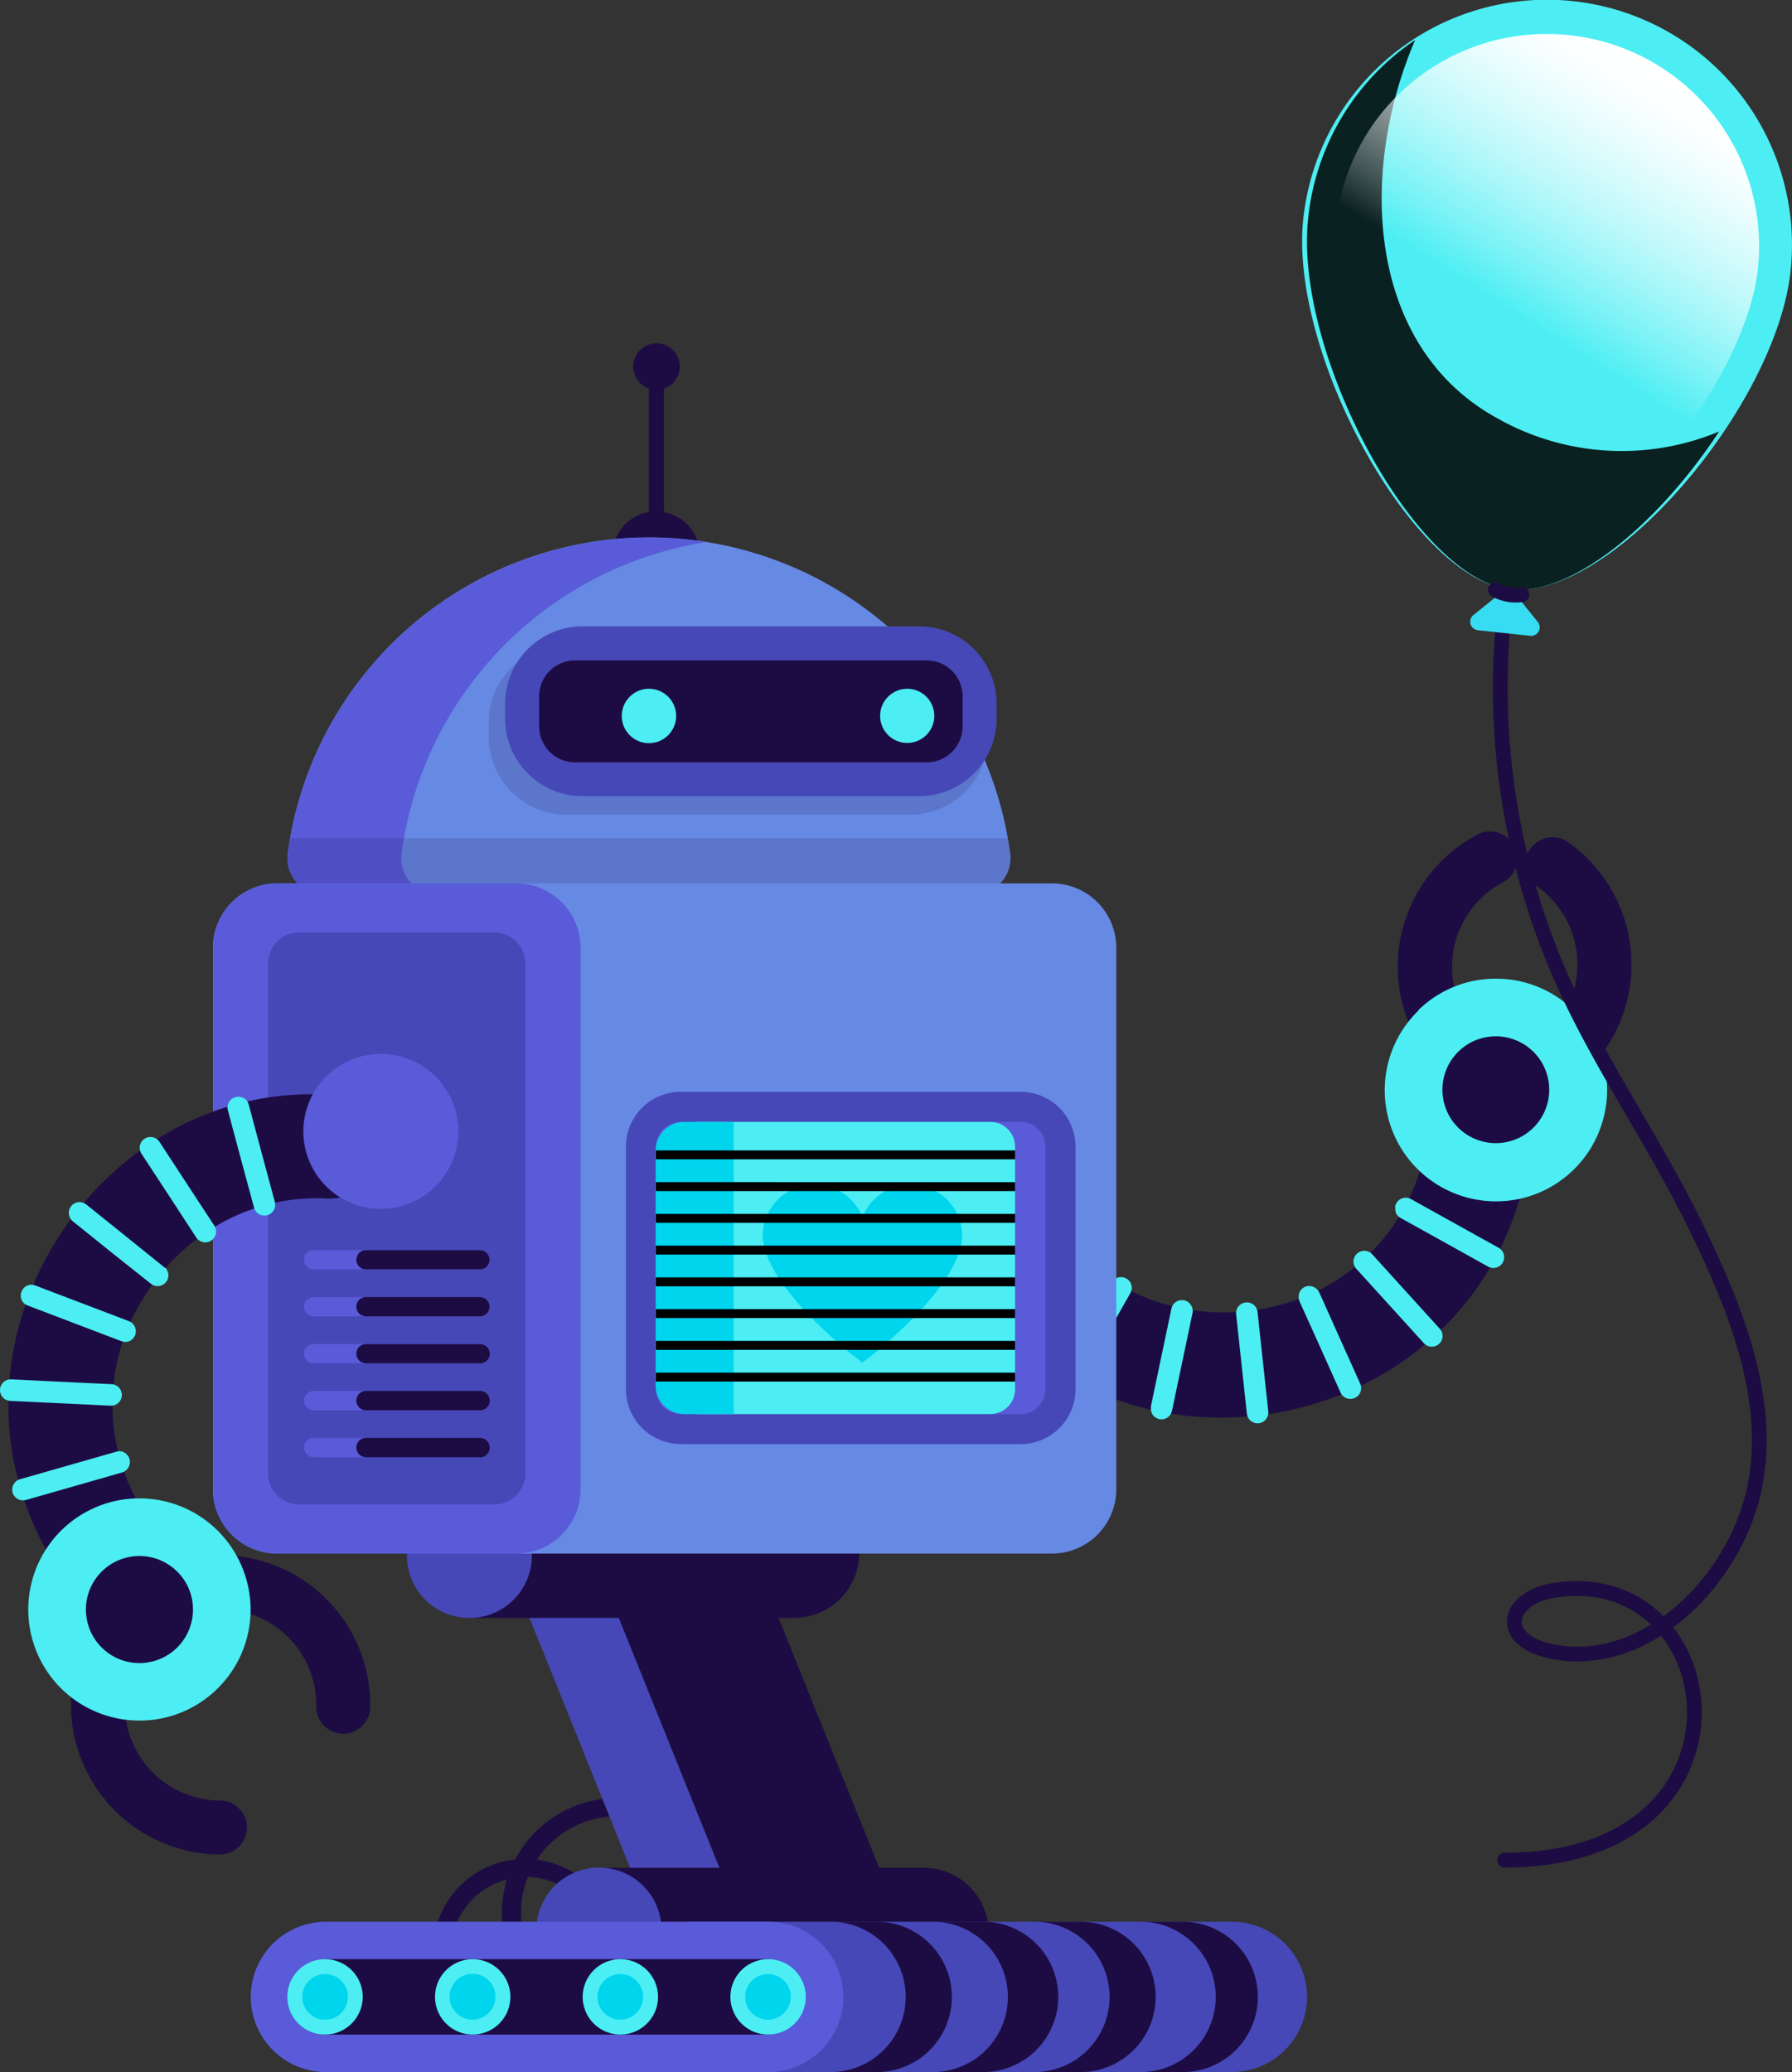 <svg xmlns="http://www.w3.org/2000/svg" xmlns:xlink="http://www.w3.org/1999/xlink" viewBox="0 0 293.92 339.77"><rect x="0" y="0" width="293.92" height="339.77" fill="#333333" stroke="none"/><defs><style>.cls-1{isolation:isolate;}.cls-11,.cls-2{fill:#1d0c43;}.cls-3{fill:#4ceef3;}.cls-4{fill:#595bd9;}.cls-5{fill:none;stroke:#1d0c43;stroke-linecap:round;stroke-linejoin:round;stroke-width:2.42px;}.cls-6{opacity:0.86;}.cls-11,.cls-13,.cls-6,.cls-8{mix-blend-mode:overlay;}.cls-7{fill:#37dbf2;}.cls-8{fill:url(#linear-gradient);}.cls-9{fill:#4648b7;}.cls-10{fill:#6689e3;}.cls-11{opacity:0.15;}.cls-12{fill:#00d5ee;}</style><linearGradient id="linear-gradient" x1="260.11" y1="55.56" x2="288.18" y2="11.08" gradientUnits="userSpaceOnUse"><stop offset="0" stop-color="#fff" stop-opacity="0"/><stop offset="0.13" stop-color="#fff" stop-opacity="0.23"/><stop offset="0.28" stop-color="#fff" stop-opacity="0.46"/><stop offset="0.42" stop-color="#fff" stop-opacity="0.65"/><stop offset="0.56" stop-color="#fff" stop-opacity="0.8"/><stop offset="0.68" stop-color="#fff" stop-opacity="0.91"/><stop offset="0.79" stop-color="#fff" stop-opacity="0.98"/><stop offset="0.88" stop-color="#fff"/></linearGradient></defs><title>about-extra-3</title><g class="cls-1"><g id="OBJECTS"><path class="cls-2" d="M246.69,191.45l8.41,1.32,8.41,1.32c-3.45,22-18.66,36.08-36.25,41s-37.56.72-50.57-13.85a10.86,10.86,0,0,1-3.08-7.38,8.69,8.69,0,0,1,3.36-6.55h0a8.8,8.8,0,0,1,5.68-1.44,10.85,10.85,0,0,1,6.44,3.59c8.81,9.5,22.07,12.29,33.69,9.06A32.62,32.62,0,0,0,246.69,191.45Z" transform="translate(-12.67 -4.59)"/><path class="cls-3" d="M186.56,230.06a1.74,1.74,0,0,1,.06-.45,1.54,1.54,0,0,1,.17-.43L190.9,222,195,214.9a1.77,1.77,0,0,1,3.24.42,1.81,1.81,0,0,1-.18,1.34L194,223.8l-4.1,7.14a1.77,1.77,0,0,1-2.42.65,1.72,1.72,0,0,1-.65-.66A1.74,1.74,0,0,1,186.56,230.06Z" transform="translate(-12.67 -4.59)"/><path class="cls-3" d="M201.44,235.56a1.09,1.09,0,0,1,0-.18l0-.18,1.68-8,1.68-8a1.76,1.76,0,0,1,3.21-.6,1.74,1.74,0,0,1,.25,1.32l-1.68,8-1.68,8a1.76,1.76,0,0,1-3.11.74A1.72,1.72,0,0,1,201.44,235.56Z" transform="translate(-12.67 -4.59)"/><path class="cls-3" d="M215.41,219.93a1.73,1.73,0,0,1,.45-1.18,1.72,1.72,0,0,1,1.12-.57,1.73,1.73,0,0,1,1.3.37,1.8,1.8,0,0,1,.65,1.19l.88,8.15.88,8.14a1.77,1.77,0,0,1-.38,1.29,1.72,1.72,0,0,1-1.19.66,1.77,1.77,0,0,1-1.94-1.57l-.88-8.14-.88-8.15a.31.31,0,0,1,0-.1Z" transform="translate(-12.67 -4.59)"/><path class="cls-3" d="M225.67,217.23a1.75,1.75,0,0,1,.27-.95,1.8,1.8,0,0,1,.77-.67,1.76,1.76,0,0,1,1.35,0,1.82,1.82,0,0,1,1,.93L232.4,224l3.37,7.49a1.77,1.77,0,0,1-3.23,1.45l-3.36-7.49L225.82,218a2.53,2.53,0,0,1-.12-.36A2.19,2.19,0,0,1,225.67,217.23Z" transform="translate(-12.67 -4.59)"/><path class="cls-3" d="M234.67,211.47a1.74,1.74,0,0,1,.15-.71,1.67,1.67,0,0,1,.43-.6,1.76,1.76,0,0,1,1.27-.46,1.79,1.79,0,0,1,1.23.58l5.53,6.1,5.54,6.1a1.76,1.76,0,1,1-2.61,2.37l-5.54-6.1-5.54-6.1a1.72,1.72,0,0,1-.34-.56A1.67,1.67,0,0,1,234.67,211.47Z" transform="translate(-12.67 -4.59)"/><path class="cls-3" d="M241.52,202.75a1.58,1.58,0,0,1,0-.43,1.54,1.54,0,0,1,.17-.42,1.77,1.77,0,0,1,2.4-.69l7.19,4,7.2,4a1.77,1.77,0,0,1-.38,3.24,1.81,1.81,0,0,1-1.34-.15l-7.19-4-7.2-4a1.77,1.77,0,0,1-.67-.66A1.84,1.84,0,0,1,241.52,202.75Z" transform="translate(-12.67 -4.59)"/><path class="cls-2" d="M275.8,176.88a24.57,24.57,0,0,0-5.95-34.2,4.43,4.43,0,0,0-6.17,1.07,4.45,4.45,0,0,0-.74,3.31,4.37,4.37,0,0,0,1.81,2.86,15.67,15.67,0,0,1-.57,26,15.92,15.92,0,0,1-5.44,2.17c-.41,1.52-.81,3-1.21,4.56s-.77,3-1.14,4.56a24.68,24.68,0,0,0,10.78-2.8A24.24,24.24,0,0,0,275.8,176.88Z" transform="translate(-12.67 -4.59)"/><path class="cls-2" d="M262.26,178.21a15.76,15.76,0,0,1-5.5-2.8,15.7,15.7,0,0,1,2.4-26.13,4.41,4.41,0,0,0,1.83-6,4.44,4.44,0,0,0-6-1.83A24.5,24.5,0,0,0,249.67,181a24.8,24.8,0,0,0,6.37,4.32q1.51-1.78,3.08-3.55C260.16,180.56,261.21,179.39,262.26,178.21Z" transform="translate(-12.67 -4.59)"/><path class="cls-3" d="M245.33,170.21h0a18.11,18.11,0,0,1,13-5.13,18.16,18.16,0,0,1,12.79,5.53h0a18.18,18.18,0,0,1,5.14,13,18.42,18.42,0,0,1-1.44,6.84,18.18,18.18,0,0,1-4.1,6h0a18.23,18.23,0,0,1-6.08,3.91,18.27,18.27,0,0,1-13.71-.21,18.22,18.22,0,0,1-6-4.1h0a18.21,18.21,0,0,1,.4-25.76Z" transform="translate(-12.67 -4.59)"/><path class="cls-2" d="M251.91,177a8.76,8.76,0,0,1,14.86,6.43A8.76,8.76,0,1,1,251.91,177Z" transform="translate(-12.67 -4.59)"/><path class="cls-4" d="M187.59,210.74a14,14,0,1,1-4.1-9.88A13.93,13.93,0,0,1,187.59,210.74Z" transform="translate(-12.67 -4.59)"/><path class="cls-5" d="M261.18,93.39a118.3,118.3,0,0,0,7.8,72.06c6.17,13.76,14.93,26.2,21.57,39.74s13,28.91,9.83,43.65-17.16,28.93-32,26.77c-10.33-1.49-8.9-8.9-.93-10.21,28.88-4.73,35.44,44.22-8,44.22" transform="translate(-12.67 -4.59)"/><path class="cls-3" d="M306.36,49c-2.35,22.06-29.18,54-46,52.25-15.93-1.69-36.28-38.7-33.93-60.77A40.18,40.18,0,1,1,306.36,49Z" transform="translate(-12.67 -4.59)"/><path class="cls-6" d="M258.31,73.21c-21.43-11.69-22.9-40.28-13.53-62.06A40.22,40.22,0,0,0,227.22,40.5c-2.29,22.06,17.6,59.05,33.16,60.75,10.34,1.12,24.57-11.15,34.26-25.9A41.49,41.49,0,0,1,258.31,73.21Z" transform="translate(-12.67 -4.59)"/><path class="cls-7" d="M254.33,105.46l4.74-3.83a1.39,1.39,0,0,1,2,.21l3.83,4.74a1.4,1.4,0,0,1-1.24,2.27l-8.56-.91A1.4,1.4,0,0,1,254.33,105.46Z" transform="translate(-12.67 -4.59)"/><path class="cls-5" d="M257.94,101.32a6.78,6.78,0,0,0,4.35.78" transform="translate(-12.67 -4.59)"/><path class="cls-8" d="M261.87,95.8a8.14,8.14,0,0,1-.87,0c-5.57-.59-13.55-8.61-19.85-20-6.74-12.14-10.32-25.37-9.34-34.52a34.71,34.71,0,0,1,34.55-31.12,36,36,0,0,1,3.74.2A34.8,34.8,0,0,1,301,48.64C299,67.59,275.59,95.8,261.87,95.8Z" transform="translate(-12.67 -4.59)"/><path class="cls-2" d="M113.91,337.26A18.91,18.91,0,1,1,127.28,305a18.93,18.93,0,0,1-6.13,30.85A18.88,18.88,0,0,1,113.91,337.26Zm0-34.84a15.83,15.83,0,1,0,6.1,1.2A16,16,0,0,0,113.91,302.42Z" transform="translate(-12.67 -4.59)"/><path class="cls-2" d="M98.85,339.77A15.18,15.18,0,0,1,93,310.58a15.11,15.11,0,0,1,16.53,3.3,15,15,0,0,1,3.3,4.92,15.23,15.23,0,0,1,0,11.61,15,15,0,0,1-3.3,4.92,15.08,15.08,0,0,1-10.72,4.44Zm0-27.37A12.19,12.19,0,0,0,90.22,316a12.21,12.21,0,0,0,4,19.9,12.31,12.31,0,0,0,9.34,0,12.26,12.26,0,0,0,4-2.65,11.88,11.88,0,0,0,2.65-4,12.19,12.19,0,0,0,0-9.34,11.94,11.94,0,0,0-2.65-3.95,12.15,12.15,0,0,0-8.62-3.58Z" transform="translate(-12.67 -4.59)"/><polygon class="cls-2" points="121.18 317.02 134.85 317.02 148.53 317.02 134.77 282.86 121.02 248.71 107.35 248.71 93.67 248.71 107.43 282.86 121.18 317.02"/><polygon class="cls-9" points="107.67 317.02 115 317.02 122.32 317.02 108.56 282.86 94.81 248.71 87.49 248.71 80.17 248.71 93.92 282.86 107.67 317.02"/><path class="cls-2" d="M142.93,269.9H90.09a10.66,10.66,0,0,1-4.16-.84,10.52,10.52,0,0,1-3.39-2.29,10.67,10.67,0,0,1-3.13-7.55v-.12a10.66,10.66,0,0,1,.84-4.16,10.76,10.76,0,0,1,5.68-5.68,10.66,10.66,0,0,1,4.16-.84h52.84a10.66,10.66,0,0,1,4.16.84,10.76,10.76,0,0,1,5.68,5.68,10.66,10.66,0,0,1,.84,4.16v.12a10.67,10.67,0,0,1-10.68,10.68Z" transform="translate(-12.67 -4.59)"/><path class="cls-9" d="M89.66,269.9h0a10.22,10.22,0,0,1-10.25-10.25v-1a10.22,10.22,0,0,1,10.25-10.25h0a10.27,10.27,0,0,1,9.45,6.26,10.37,10.37,0,0,1,.8,4v1a10.41,10.41,0,0,1-.8,4,10.28,10.28,0,0,1-9.45,6.26Z" transform="translate(-12.67 -4.59)"/><path class="cls-2" d="M120.34,102.75a7.15,7.15,0,1,1,5-2.09A7.13,7.13,0,0,1,120.34,102.75Z" transform="translate(-12.67 -4.59)"/><path class="cls-2" d="M120.34,96.83a1.23,1.23,0,0,1-1.23-1.22V65.92a1.23,1.23,0,0,1,1.23-1.23,1.25,1.25,0,0,1,.87.36,1.23,1.23,0,0,1,.36.87V95.61a1.23,1.23,0,0,1-.36.86A1.25,1.25,0,0,1,120.34,96.83Z" transform="translate(-12.67 -4.59)"/><path class="cls-2" d="M124.17,64.73A3.82,3.82,0,1,1,123.05,62,3.82,3.82,0,0,1,124.17,64.73Z" transform="translate(-12.67 -4.59)"/><path class="cls-10" d="M172.43,151.29a6,6,0,0,0,5.93-6.8,59.79,59.79,0,0,0-118.5,0,6,6,0,0,0,5.93,6.8H172.43Z" transform="translate(-12.67 -4.59)"/><path class="cls-4" d="M78.53,144.49a59.81,59.81,0,0,1,49.91-51c-1.52-.24-3.06-.42-4.61-.55s-3.13-.19-4.72-.19a59.81,59.81,0,0,0-59.25,51.75,6,6,0,0,0,5.93,6.8H84.46a6,6,0,0,1-5.93-6.8Z" transform="translate(-12.67 -4.59)"/><path class="cls-11" d="M92.83,125.36v-2.24a12.8,12.8,0,0,1,12.81-12.8h56.28a12.8,12.8,0,0,1,12.81,12.8v2.24a12.8,12.8,0,0,1-12.81,12.81H105.64a12.8,12.8,0,0,1-12.81-12.81Z" transform="translate(-12.67 -4.59)"/><path class="cls-9" d="M95.52,122.47V120a12.72,12.72,0,0,1,12.71-12.7h55.19A12.7,12.7,0,0,1,176.13,120v2.45a12.7,12.7,0,0,1-12.71,12.7H108.23a12.72,12.72,0,0,1-12.71-12.7Z" transform="translate(-12.67 -4.59)"/><path class="cls-2" d="M164.66,129.6H107a5.89,5.89,0,0,1-5.9-5.9v-4.91a5.87,5.87,0,0,1,5.9-5.9h57.66a5.89,5.89,0,0,1,5.9,5.9v4.91a5.91,5.91,0,0,1-5.9,5.9Z" transform="translate(-12.67 -4.59)"/><path class="cls-3" d="M123.57,122a4.46,4.46,0,1,1-1.31-3.16A4.44,4.44,0,0,1,123.57,122Z" transform="translate(-12.67 -4.59)"/><path class="cls-3" d="M165.91,122a4.44,4.44,0,1,1-1.3-3.16A4.47,4.47,0,0,1,165.91,122Z" transform="translate(-12.67 -4.59)"/><path class="cls-11" d="M178,142.06H60.25L60,143.27l-.18,1.22a6,6,0,0,0,5.93,6.8H172.43a6,6,0,0,0,5.93-6.8c-.05-.41-.11-.82-.18-1.22Z" transform="translate(-12.67 -4.59)"/><path class="cls-10" d="M185.2,259.35h-127A10.57,10.57,0,0,1,47.59,248.8V160a10.57,10.57,0,0,1,10.56-10.55h127A10.55,10.55,0,0,1,195.76,160V248.8a10.55,10.55,0,0,1-10.56,10.55Z" transform="translate(-12.67 -4.59)"/><path class="cls-4" d="M97.34,259.35H58.15A10.57,10.57,0,0,1,47.59,248.8V160a10.57,10.57,0,0,1,10.56-10.55H97.34A10.55,10.55,0,0,1,107.89,160V248.8a10.55,10.55,0,0,1-10.55,10.55Z" transform="translate(-12.67 -4.59)"/><path class="cls-9" d="M56.64,246.19V162.62a5.09,5.09,0,0,1,5.1-5.1h32a5.1,5.1,0,0,1,5.11,5.1v83.57a5.12,5.12,0,0,1-5.11,5.11h-32a5.1,5.1,0,0,1-5.1-5.11Z" transform="translate(-12.67 -4.59)"/><path class="cls-9" d="M124.33,241.38a9,9,0,0,1-9-9V192.63a9,9,0,0,1,9-9h55.74a9,9,0,0,1,9,9V232.4a9,9,0,0,1-9,9H124.33Z" transform="translate(-12.67 -4.59)"/><path class="cls-4" d="M180.07,236.47H124.32a4.06,4.06,0,0,1-2.88-1.19,4.1,4.1,0,0,1-1.19-2.88V192.63a4.1,4.1,0,0,1,1.19-2.88,4.06,4.06,0,0,1,2.88-1.19h55.75a4.06,4.06,0,0,1,4.07,4.07V232.4a4.06,4.06,0,0,1-4.07,4.07Z" transform="translate(-12.67 -4.59)"/><path class="cls-3" d="M175.08,236.47H127.14a4.06,4.06,0,0,1-2.88-1.19,4.1,4.1,0,0,1-1.19-2.88V192.63a4.1,4.1,0,0,1,1.19-2.88,4.06,4.06,0,0,1,2.88-1.19h47.94a4.06,4.06,0,0,1,4.08,4.07V232.4a4.06,4.06,0,0,1-4.08,4.07Z" transform="translate(-12.67 -4.59)"/><path class="cls-12" d="M133,188.56h-8.11a4.68,4.68,0,0,0-4.68,4.68v38.55a4.68,4.68,0,0,0,4.68,4.68H133V188.56Z" transform="translate(-12.67 -4.59)"/><path class="cls-12" d="M162,198.83a8.39,8.39,0,0,0-4.81,1.5,8.48,8.48,0,0,0-3.06,3.85,8.5,8.5,0,0,0-3.07-3.85,8.37,8.37,0,0,0-4.81-1.5,8.49,8.49,0,0,0-8.49,8.32c.09,4.44,4.19,9.66,8.25,13.78a79.4,79.4,0,0,0,8.12,7.11,80,80,0,0,0,8.11-7.11c4.07-4.12,8.16-9.34,8.25-13.78a8.49,8.49,0,0,0-8.49-8.32Z" transform="translate(-12.67 -4.59)"/><path class="cls-13" d="M120.25,220.73h58.91v-1.47H120.25v1.47Zm0,5.21h58.91v-1.47H120.25v1.47Zm0-10.42h58.91v-1.46H120.25v1.46Zm0,15.62h58.91v-1.46H120.25v1.46Zm0-20.82h58.91v-1.47H120.25v1.47Zm0-5.21h58.91v-1.46H120.25v1.46Zm0-11.87v1.46h58.91v-1.46H120.25Zm0,6.67h58.91v-1.47H120.25v1.47Z" transform="translate(-12.67 -4.59)"/><path class="cls-2" d="M37.8,254.74l-6.88,5-6.88,5c-13.12-18-12.33-38.71-3.37-54.63s26.05-27.08,45.55-26a10.86,10.86,0,0,1,7.39,3,8.66,8.66,0,0,1,2.26,7h0a8.78,8.78,0,0,1-3,5,10.84,10.84,0,0,1-7.09,2c-13-.49-24.29,6.91-30.23,17.41A32.63,32.63,0,0,0,37.8,254.74Z" transform="translate(-12.67 -4.59)"/><path class="cls-3" d="M53,184.92a1.6,1.6,0,0,1,.28.35,2.3,2.3,0,0,1,.18.43l2.14,8,2.15,8a1.77,1.77,0,0,1-.18,1.34,1.76,1.76,0,0,1-3.23-.42l-2.15-7.95-2.14-8a1.75,1.75,0,0,1,1.24-2.16,1.73,1.73,0,0,1,.93,0A1.67,1.67,0,0,1,53,184.92Z" transform="translate(-12.67 -4.59)"/><path class="cls-3" d="M38.6,191.55l.12.14a.58.58,0,0,1,.11.15l4.49,6.87,4.5,6.87a1.81,1.81,0,0,1,.25,1.33,1.84,1.84,0,0,1-.76,1.12,1.78,1.78,0,0,1-2.45-.51l-4.49-6.88-4.5-6.87a1.77,1.77,0,0,1,.52-2.45,1.7,1.7,0,0,1,1.15-.27A1.73,1.73,0,0,1,38.6,191.55Z" transform="translate(-12.67 -4.59)"/><path class="cls-3" d="M39.78,212.48a1.78,1.78,0,0,1,.51,1.15,1.77,1.77,0,0,1-2.87,1.47L31,210l-6.39-5.14a1.77,1.77,0,0,1-.64-1.18,1.76,1.76,0,0,1,2.86-1.57l6.38,5.13,6.38,5.14.08.06A.23.23,0,0,0,39.78,212.48Z" transform="translate(-12.67 -4.59)"/><path class="cls-3" d="M34.43,221.65a1.72,1.72,0,0,1,.48.86,1.84,1.84,0,0,1-.07,1,1.81,1.81,0,0,1-.93,1,1.75,1.75,0,0,1-1.35,0l-7.68-2.92-7.67-2.92a1.74,1.74,0,0,1-1-.92,1.71,1.71,0,0,1,0-1.35,1.76,1.76,0,0,1,.92-1,1.82,1.82,0,0,1,1.36,0l7.67,2.92,7.67,2.92a1.83,1.83,0,0,1,.34.18A1.23,1.23,0,0,1,34.43,221.65Z" transform="translate(-12.67 -4.59)"/><path class="cls-3" d="M32.14,232.09a1.73,1.73,0,0,1,.39.6,1.61,1.61,0,0,1,.12.73,1.74,1.74,0,0,1-.57,1.22,1.77,1.77,0,0,1-1.27.46l-8.23-.4-8.23-.39a1.79,1.79,0,0,1-1.23-.58,1.78,1.78,0,0,1,.12-2.49,1.77,1.77,0,0,1,1.28-.46l8.23.4,8.22.39a1.78,1.78,0,0,1,.65.16A1.67,1.67,0,0,1,32.14,232.09Z" transform="translate(-12.67 -4.59)"/><path class="cls-3" d="M33.46,243.09a1.84,1.84,0,0,1,.27.34,2,2,0,0,1,.18.42,1.77,1.77,0,0,1-.16,1.34,1.68,1.68,0,0,1-1,.84l-7.91,2.27-7.91,2.26a1.8,1.8,0,0,1-1.35-.16,1.77,1.77,0,0,1-.84-1.05,1.8,1.8,0,0,1,.16-1.35,1.75,1.75,0,0,1,1.05-.84l7.91-2.26,7.91-2.26a1.71,1.71,0,0,1,1,0A1.76,1.76,0,0,1,33.46,243.09Z" transform="translate(-12.67 -4.59)"/><path class="cls-2" d="M24.31,283.77a24.57,24.57,0,0,0,24.16,24.92,4.43,4.43,0,1,0,.14-8.85,15.66,15.66,0,0,1-10.9-26.7c-.52-1.49-1-3-1.57-4.45s-1.07-2.95-1.62-4.42a24.85,24.85,0,0,0-7.34,8.38A24.35,24.35,0,0,0,24.31,283.77Z" transform="translate(-12.67 -4.59)"/><path class="cls-2" d="M37.71,273.14a15.68,15.68,0,0,1,26.83,11.25,4.43,4.43,0,0,0,8.86.14,24.57,24.57,0,0,0-24.17-24.92,24.07,24.07,0,0,0-7.86,1.17,24.75,24.75,0,0,0-6.85,3.49q.82,2.21,1.62,4.42C36.67,270.16,37.19,271.65,37.71,273.14Z" transform="translate(-12.67 -4.59)"/><path class="cls-3" d="M53.77,268.8h0a18.17,18.17,0,0,1-5.53,12.79,18.12,18.12,0,0,1-13,5.14h0a18.2,18.2,0,0,1-17.93-18.5h0a18.23,18.23,0,0,1,11.39-16.61,18.06,18.06,0,0,1,7.11-1.32h0a18.15,18.15,0,0,1,7.07,1.54,18.23,18.23,0,0,1,9.54,9.84A18.15,18.15,0,0,1,53.77,268.8Z" transform="translate(-12.67 -4.59)"/><path class="cls-2" d="M44.32,268.65a8.78,8.78,0,1,1-2.47-6.23A8.7,8.7,0,0,1,44.32,268.65Z" transform="translate(-12.67 -4.59)"/><path class="cls-4" d="M66.15,199.11a12.71,12.71,0,1,1,9,3.72A12.67,12.67,0,0,1,66.15,199.11Z" transform="translate(-12.67 -4.59)"/><path class="cls-2" d="M164.17,332.35H111.33a10.62,10.62,0,0,1-7.55-3.13,10.52,10.52,0,0,1-2.29-3.39,10.66,10.66,0,0,1-.84-4.16v-.12a10.67,10.67,0,0,1,10.68-10.68h52.84a10.67,10.67,0,0,1,7.56,3.13,10.81,10.81,0,0,1,2.28,3.4,10.43,10.43,0,0,1,.84,4.15v.12a10.48,10.48,0,0,1-.84,4.16,10.67,10.67,0,0,1-9.84,6.52Z" transform="translate(-12.67 -4.59)"/><path class="cls-9" d="M110.9,332.35h0a10.25,10.25,0,0,1-10.25-10.25v-1a10.23,10.23,0,0,1,.81-4,10.19,10.19,0,0,1,5.45-5.45,10.23,10.23,0,0,1,4-.81h0a10.16,10.16,0,0,1,4,.81,10.26,10.26,0,0,1,5.46,5.45,10.22,10.22,0,0,1,.8,4v1a10.22,10.22,0,0,1-10.25,10.25Z" transform="translate(-12.67 -4.59)"/><path class="cls-9" d="M214.73,344.37h-88.5a12.33,12.33,0,0,1-12.32-12.32h0a12.33,12.33,0,0,1,12.32-12.33h88.5a12.33,12.33,0,0,1,12.32,12.33h0a12.33,12.33,0,0,1-12.32,12.32Z" transform="translate(-12.67 -4.59)"/><path class="cls-2" d="M173.52,319.72H166a12.33,12.33,0,0,1,0,24.65h7.56a12.33,12.33,0,1,0,0-24.65Zm-16.71,0h-7.57a12.33,12.33,0,0,1,0,24.65h7.57a12.33,12.33,0,0,0,0-24.65Zm50.15,0h-7.57a12.33,12.33,0,1,1,0,24.65H207a12.33,12.33,0,0,0,0-24.65Zm-16.72,0h-7.56a12.33,12.33,0,0,1,0,24.65h7.56a12.33,12.33,0,0,0,0-24.65Z" transform="translate(-12.67 -4.59)"/><path class="cls-4" d="M138.64,344.37H66.12A12.33,12.33,0,0,1,53.8,332.05h0a12.33,12.33,0,0,1,12.32-12.33h72.52A12.33,12.33,0,0,1,151,332.05h0a12.33,12.33,0,0,1-12.32,12.32Z" transform="translate(-12.67 -4.59)"/><path class="cls-2" d="M66.12,338.23a6.19,6.19,0,0,1,0-12.37h72.52a6.19,6.19,0,0,1,0,12.37H66.12Z" transform="translate(-12.67 -4.59)"/><path class="cls-3" d="M72.16,332.05a6.18,6.18,0,1,1-1.81-4.38A6.17,6.17,0,0,1,72.16,332.05Z" transform="translate(-12.67 -4.59)"/><path class="cls-12" d="M66,335.78a3.74,3.74,0,1,1,2.64-1.1A3.72,3.72,0,0,1,66,335.78Z" transform="translate(-12.67 -4.59)"/><path class="cls-3" d="M96.38,332.05a6.18,6.18,0,1,1-1.81-4.38A6.17,6.17,0,0,1,96.38,332.05Z" transform="translate(-12.67 -4.59)"/><path class="cls-12" d="M90.19,335.78a3.76,3.76,0,1,1,2.64-1.1A3.7,3.7,0,0,1,90.19,335.78Z" transform="translate(-12.67 -4.59)"/><path class="cls-3" d="M120.6,332.05a6.18,6.18,0,1,1-1.81-4.38A6.17,6.17,0,0,1,120.6,332.05Z" transform="translate(-12.67 -4.59)"/><path class="cls-12" d="M114.42,335.78a3.74,3.74,0,1,1,2.64-1.1A3.72,3.72,0,0,1,114.42,335.78Z" transform="translate(-12.67 -4.59)"/><path class="cls-3" d="M144.83,332.05a6.18,6.18,0,1,1-1.81-4.38A6.21,6.21,0,0,1,144.83,332.05Z" transform="translate(-12.67 -4.59)"/><path class="cls-12" d="M138.64,335.78a3.74,3.74,0,1,1,2.64-1.1A3.72,3.72,0,0,1,138.64,335.78Z" transform="translate(-12.67 -4.59)"/><path class="cls-4" d="M91.38,212.75H64.11a1.61,1.61,0,0,1-1.12-.46,1.56,1.56,0,0,1-.46-1.12h0a1.57,1.57,0,0,1,1.58-1.58H91.38a1.58,1.58,0,0,1,1.12.46,1.61,1.61,0,0,1,.46,1.12h0a1.61,1.61,0,0,1-.46,1.12A1.62,1.62,0,0,1,91.38,212.75Z" transform="translate(-12.67 -4.59)"/><path class="cls-4" d="M91.38,220.45H64.11A1.61,1.61,0,0,1,63,220a1.56,1.56,0,0,1-.46-1.12h0a1.57,1.57,0,0,1,1.58-1.58H91.38a1.58,1.58,0,0,1,1.12.46,1.61,1.61,0,0,1,.46,1.12h0A1.61,1.61,0,0,1,92.5,220,1.62,1.62,0,0,1,91.38,220.45Z" transform="translate(-12.67 -4.59)"/><path class="cls-4" d="M91.38,228.15H64.11a1.61,1.61,0,0,1-1.12-.46,1.58,1.58,0,0,1-.46-1.12h0a1.55,1.55,0,0,1,.46-1.12,1.56,1.56,0,0,1,1.12-.46H91.38A1.57,1.57,0,0,1,93,226.57h0a1.57,1.57,0,0,1-1.58,1.58Z" transform="translate(-12.67 -4.59)"/><path class="cls-4" d="M91.38,235.85H64.11a1.61,1.61,0,0,1-1.12-.46,1.58,1.58,0,0,1-.46-1.12h0a1.55,1.55,0,0,1,.46-1.12,1.57,1.57,0,0,1,1.12-.47H91.38A1.59,1.59,0,0,1,93,234.27h0a1.57,1.57,0,0,1-1.58,1.58Z" transform="translate(-12.67 -4.59)"/><path class="cls-4" d="M91.38,243.55H64.11a1.57,1.57,0,0,1-1.12-.47,1.54,1.54,0,0,1-.46-1.11h0a1.55,1.55,0,0,1,.46-1.12,1.57,1.57,0,0,1,1.12-.47H91.38A1.59,1.59,0,0,1,93,242h0a1.59,1.59,0,0,1-1.58,1.58Z" transform="translate(-12.67 -4.59)"/><path class="cls-2" d="M91.38,212.75H72.7a1.61,1.61,0,0,1-1.12-.46,1.56,1.56,0,0,1-.46-1.12h0a1.57,1.57,0,0,1,1.58-1.58H91.38a1.58,1.58,0,0,1,1.12.46,1.61,1.61,0,0,1,.46,1.12h0a1.61,1.61,0,0,1-.46,1.12A1.62,1.62,0,0,1,91.38,212.75Z" transform="translate(-12.67 -4.59)"/><path class="cls-2" d="M91.38,220.45H72.7a1.61,1.61,0,0,1-1.12-.46,1.56,1.56,0,0,1-.46-1.12h0a1.57,1.57,0,0,1,1.58-1.58H91.38a1.58,1.58,0,0,1,1.12.46,1.61,1.61,0,0,1,.46,1.12h0A1.61,1.61,0,0,1,92.5,220,1.62,1.62,0,0,1,91.38,220.45Z" transform="translate(-12.67 -4.59)"/><path class="cls-2" d="M91.38,228.15H72.7a1.61,1.61,0,0,1-1.12-.46,1.58,1.58,0,0,1-.46-1.12h0a1.55,1.55,0,0,1,.46-1.12A1.56,1.56,0,0,1,72.7,225H91.38A1.57,1.57,0,0,1,93,226.57h0a1.57,1.57,0,0,1-1.58,1.58Z" transform="translate(-12.67 -4.59)"/><path class="cls-2" d="M91.38,235.85H72.7a1.61,1.61,0,0,1-1.12-.46,1.58,1.58,0,0,1-.46-1.12h0a1.55,1.55,0,0,1,.46-1.12,1.57,1.57,0,0,1,1.12-.47H91.38A1.59,1.59,0,0,1,93,234.27h0a1.57,1.57,0,0,1-1.58,1.58Z" transform="translate(-12.67 -4.59)"/><path class="cls-2" d="M91.38,243.55H72.7a1.57,1.57,0,0,1-1.12-.47,1.54,1.54,0,0,1-.46-1.11h0a1.55,1.55,0,0,1,.46-1.12,1.57,1.57,0,0,1,1.12-.47H91.38A1.59,1.59,0,0,1,93,242h0a1.59,1.59,0,0,1-1.58,1.58Z" transform="translate(-12.67 -4.59)"/></g></g></svg>